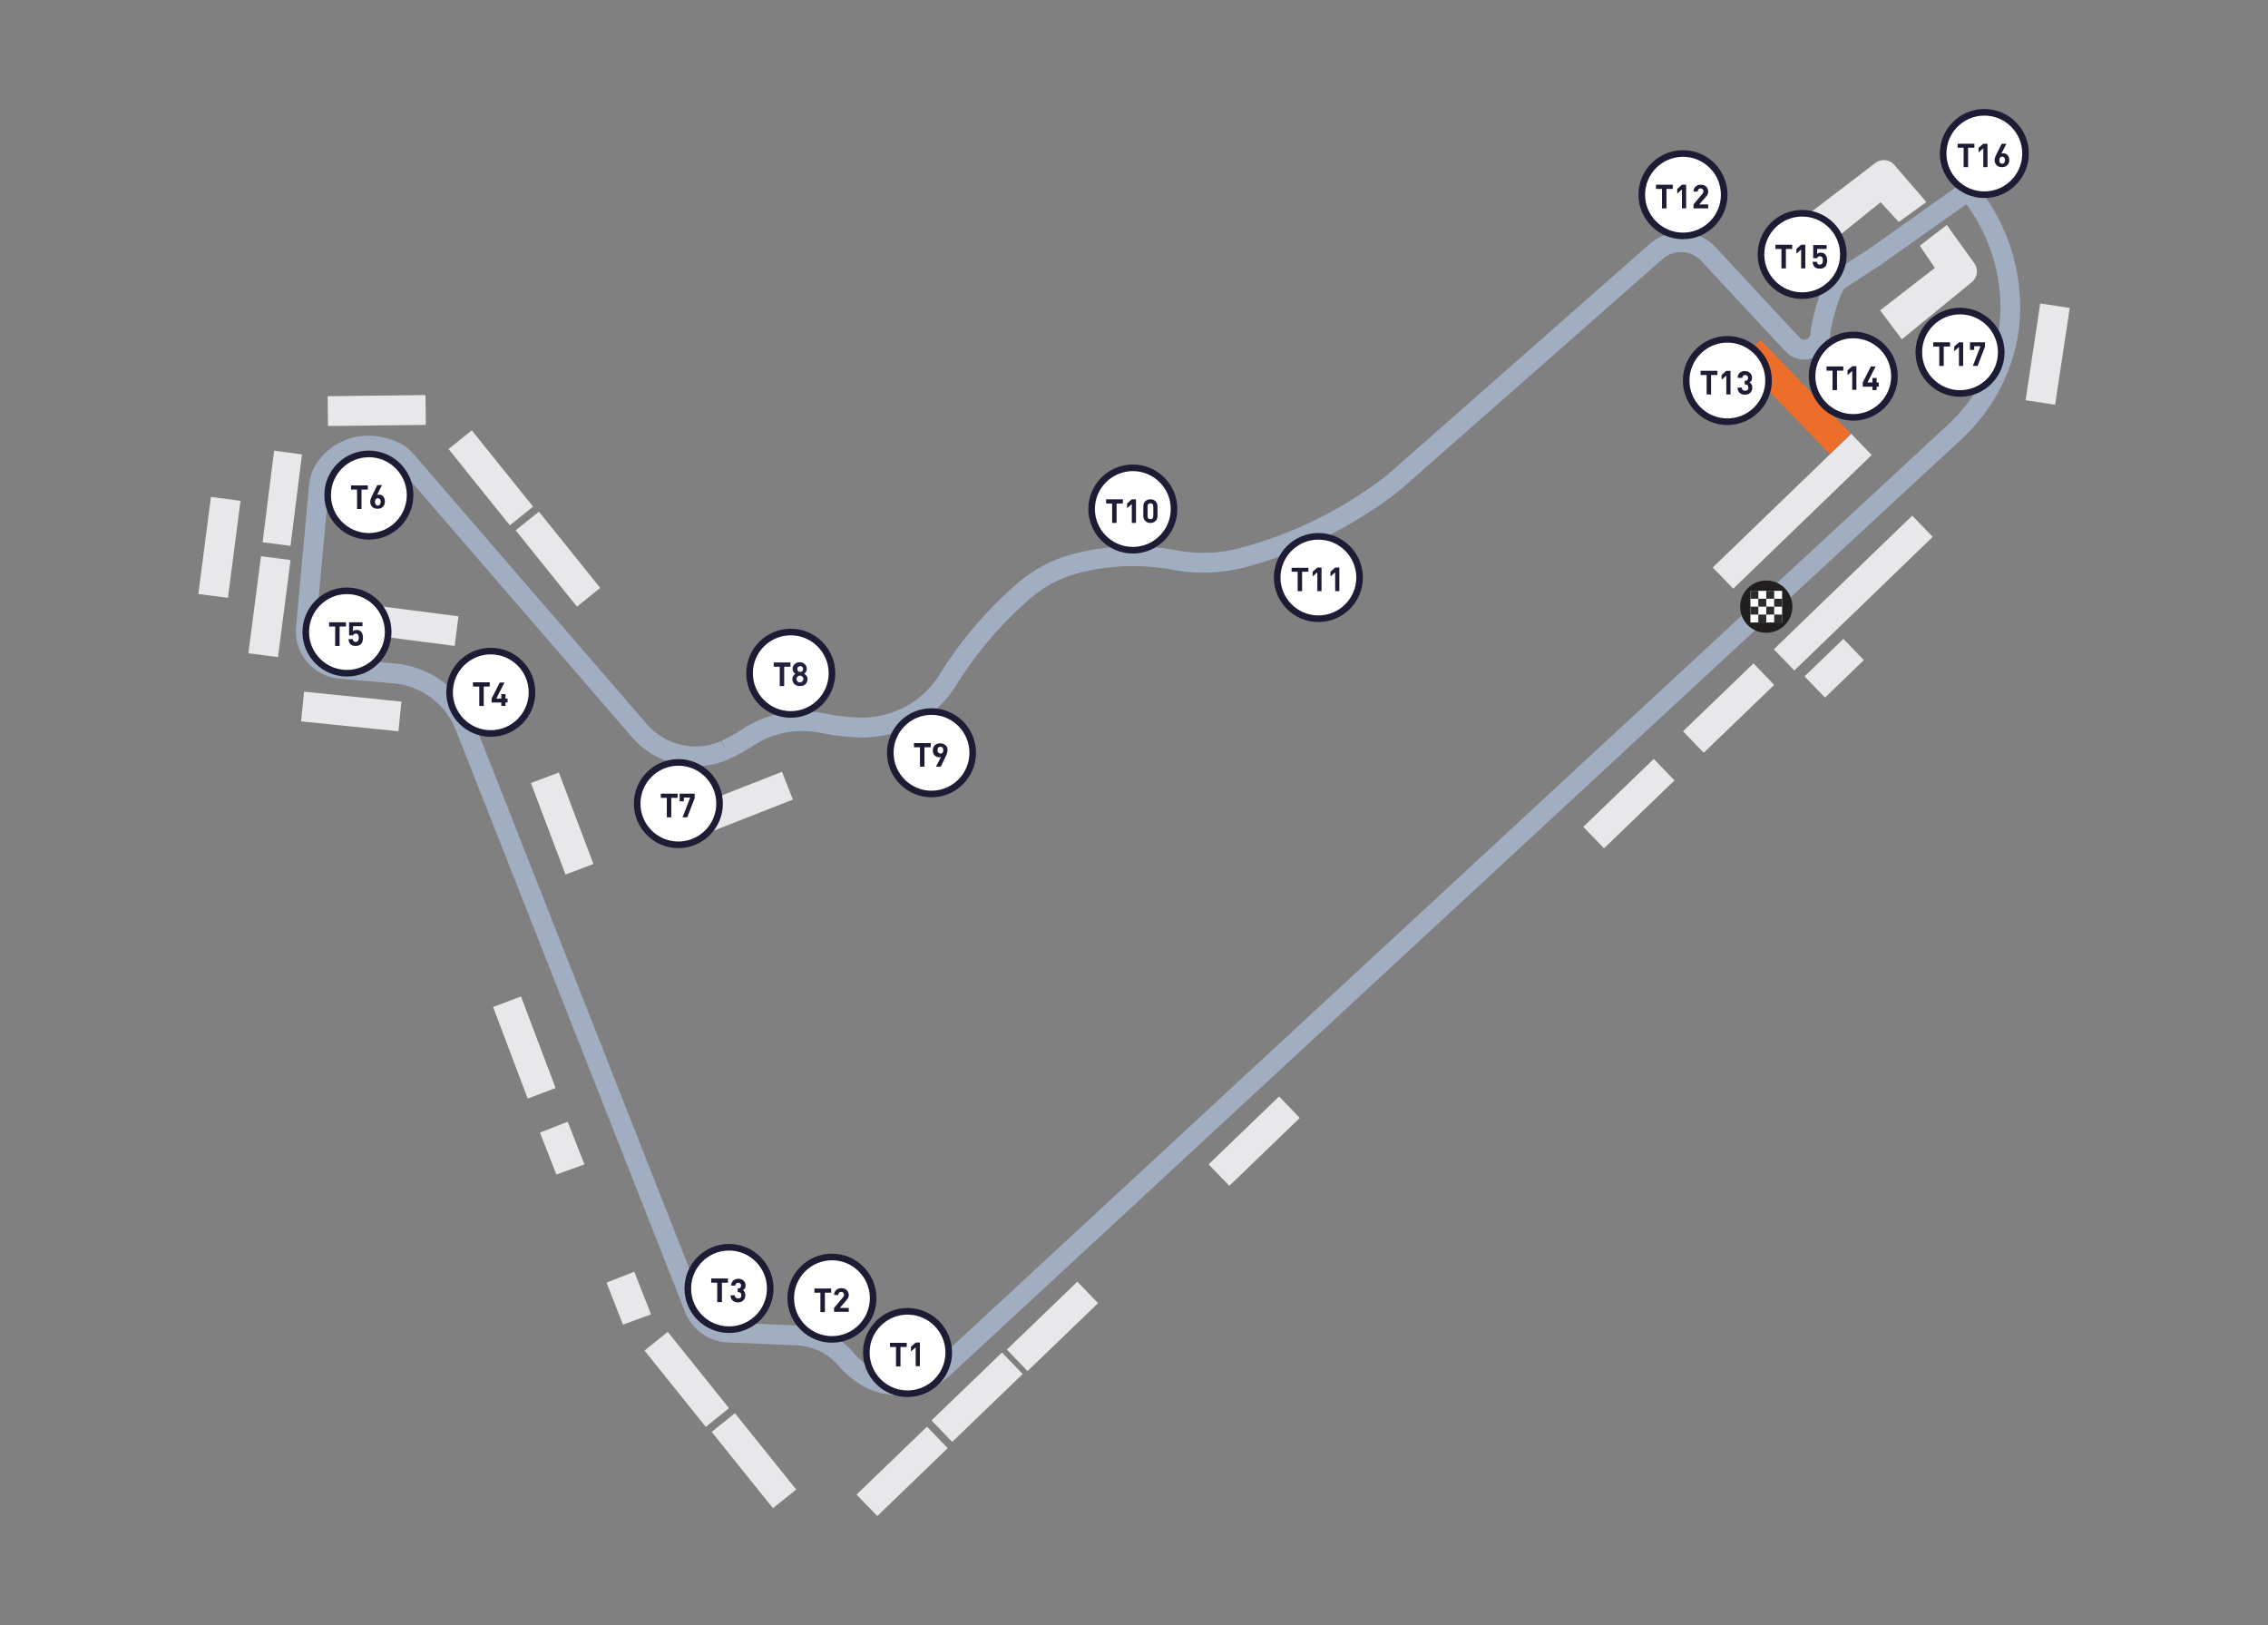 <svg xmlns="http://www.w3.org/2000/svg" id="Laag_1" data-name="Laag 1" viewBox="0 0 1072 768"><rect x="0" y="0" width="1072" height="768" fill="#808080" stroke="none"/><defs><style>.cls-1{fill:#a1aec1}.cls-2{fill:#e8e8eb}.cls-3{isolation:isolate}.cls-4{fill:#fff}.cls-5{fill:#1c1c34}.cls-6{fill:#ed6e2a}.cls-7{fill:#211e1e}.cls-8{fill:#2d2b2c}.cls-9{fill:#212240}</style></defs><path d="M424.86 659.38c-6.96 0-13.92-2.04-19.86-6.18l-.37-.27a48.866 48.866 0 0 1-8.61-7.84c-4.8-5.57-11.98-8.95-19.69-9.29l-32.44-1.39a22.606 22.606 0 0 1-20.05-14.29L215.51 345.14c-4.94-12.54-16.36-21.05-29.79-22.22l-25.24-2.18c-6.04-.52-11.5-3.37-15.39-8.01-3.89-4.65-5.72-10.53-5.16-16.56l6.17-66.98c.39-4.25 1.91-8.21 4.39-11.44 3.15-4.1 7.04-7.21 11.58-9.26 10.3-4.64 20.19-1.91 25.17.12 3.12 1.28 5.99 3.37 8.3 6.04l110.25 127.61c8.69 10.05 23.06 13.32 34.95 7.94l2.25 4.12-1.95-4.26a75.1 75.1 0 0 0 10.01-5.54c11.25-7.39 25.3-10.07 38.56-7.37 5.14 1.05 10.39 1.71 15.6 1.96 15.85.72 30.64-7.02 38.8-20.18a187.76 187.76 0 0 1 36.91-43.24c7.62-6.58 16.73-11.38 26.33-13.88 7.01-1.83 14.23-2.98 21.46-3.42 9.28-.58 18.62.03 27.76 1.76 9.79 1.86 20.27 1.4 30.3-1.3 9.16-2.47 18.22-5.65 26.93-9.43a195.237 195.237 0 0 0 41.85-24.8l.58-.49L779.6 115.44c9.25-8.15 23.07-7.45 31.46 1.57l10.07 10.85c8.62 9.28 18.77 20.23 29.62 31.81 1.19 1.27 2.55.92 3.08.72.43-.17 1.86-.87 1.87-2.76.02-2.03 4.04-24.23 11.03-29.18l16.96-11.01 39.71-28.15c2.02-1.55 4.68-2.24 7.35-1.83 2.67.4 5 1.82 6.58 4.01 7.57 10.52 16.75 27.9 17.49 50.97.03.96.05 1.91.05 2.84.03 23.25-10.07 45.94-27.71 62.27l-478 442.34c-6.79 6.28-15.56 9.5-24.32 9.5Zm-14.5-13.86c9.83 6.86 23.48 5.8 32.46-2.51l478-442.35c15.73-14.55 24.73-34.74 24.71-55.38 0-.84-.02-1.7-.04-2.56-.67-20.71-8.93-36.34-15.74-45.8a.519.519 0 0 0-.35-.21.59.59 0 0 0-.43.11l-40 28.35-16.96 11.01c-2.44 2.08-6.65 17.75-6.93 21.63-.04 4.98-3.12 9.45-7.83 11.29-4.66 1.81-9.89.62-13.32-3.04-10.85-11.59-21.02-22.55-29.65-31.84l-10.07-10.84c-4.92-5.28-13.01-5.69-18.42-.91L661.43 231.9a204.731 204.731 0 0 1-43.99 26.1c-9.13 3.97-18.62 7.29-28.22 9.89-11.39 3.07-23.32 3.58-34.49 1.46-8.38-1.58-16.94-2.12-25.44-1.61-6.63.41-13.25 1.46-19.67 3.14-8.22 2.14-16.03 6.26-22.58 11.91-5.42 4.68-10.6 9.73-15.41 15.01a179.94 179.94 0 0 0-19.66 26.06c-9.94 16.04-27.94 25.51-46.91 24.61-5.98-.28-11.71-1-17.32-2.15-10.85-2.22-22.35-.03-31.55 6.02a85.596 85.596 0 0 1-11.25 6.23l-.34.15c-15.64 7.09-34.51 2.82-45.89-10.35l-110.25-127.6c-1.35-1.56-3-2.77-4.76-3.5-4.38-1.79-11.02-3.29-17.77-.25-3.11 1.4-5.81 3.57-8 6.42-1.4 1.83-2.27 4.11-2.5 6.6l-6.17 66.98c-.33 3.53.75 6.98 3.02 9.7s5.48 4.39 9.01 4.69l25.24 2.18c17 1.47 31.44 12.24 37.7 28.11l108.33 274.98c1.91 4.86 6.52 8.15 11.74 8.37l32.44 1.39c10.28.44 19.89 5.01 26.37 12.53 2.06 2.39 4.39 4.52 6.94 6.33l-2.38 4.05 2.68-3.84Z" class="cls-1"/><path d="m475.907 637.814 33.315-32.081 9.78 10.156-33.314 32.082zM440.29 671.284l33.314-32.082 9.78 10.157-33.314 32.081zM404.859 706.334l33.314-32.082 9.78 10.157-33.314 32.081zM304.63 638.286l10.991-8.831 28.968 36.054-10.992 8.831zM336.379 676.722l10.991-8.831 28.968 36.054-10.991 8.832zM233.068 475.93l13.188-4.989L262.62 514.2l-13.188 4.988zM326.566 381.649l43.055-16.89 5.15 13.126-43.056 16.89zM169.035 299.32l1.811-13.982 45.867 5.94-1.811 13.984zM250.945 370.065l13.188-4.989 16.364 43.259-13.188 4.989zM276.24 550.3l-13.26 4.8c-2.59-6.61-5.18-13.22-7.77-19.84l13.13-5.14c2.64 6.73 5.27 13.45 7.91 20.18ZM307.71 621.21l-13.26 4.8c-2.59-6.61-5.18-13.22-7.77-19.84l13.13-5.14c2.64 6.73 5.27 13.45 7.91 20.18ZM137.31 258.01l-13.18-1.77 5.43-43.26 13.18 1.77-5.43 43.26zM117.405 308.736l5.948-45.865 13.983 1.813-5.948 45.866zM93.755 280.727l5.95-45.866 13.982 1.814-5.949 45.866zM142.31 340.918l1.431-14.027 46.011 4.698-1.432 14.027zM212.01 212.213 223 203.382l28.968 36.054-10.992 8.832zM243.742 250.642l10.992-8.832 28.968 36.055-10.992 8.831zM154.871 187.24l46.247-.525.16 14.1-46.247.524z" class="cls-2"/><g id="Fin_Start" data-name="Fin/Start"><path d="M847.2 286.71c0-6.82-5.53-12.36-12.35-12.36s-12.35 5.53-12.35 12.36 5.53 12.35 12.35 12.35 12.35-5.53 12.35-12.35Z" class="cls-7"/><g><path d="M827.36 279.22h14.97v14.97h-14.97z" class="cls-4"/><path d="M827.36 279.22h3.75v3.75h-3.75zM834.84 279.22h3.75v3.75h-3.75zM827.36 286.7h3.75v3.75h-3.75zM834.84 286.7h3.75v3.75h-3.75zM838.59 282.97h3.75v3.75h-3.75z" class="cls-8"/><path d="M831.1 282.97h3.75v3.75h-3.75zM838.59 290.45h3.75v3.75h-3.75zM831.1 290.45h3.75v3.75h-3.75z" class="cls-8"/></g></g><path d="m957.435 189.159 6.908-45.732 13.942 2.106-6.908 45.732zM795.499 345.608l33.314-32.081 9.78 10.156-33.314 32.081zM571.274 550.267l33.314-32.081 9.78 10.156-33.314 32.082zM748.369 390.762l33.314-32.082 9.78 10.157-33.314 32.081zM838.415 306.856l65.435-63.167 9.682 10.029-65.435 63.168zM809.554 268.193l65.435-63.168 9.681 10.03-65.435 63.167z" class="cls-2"/><path d="m822.052 170.351 10.029-9.681 42.707 44.24-10.03 9.681z" class="cls-6"/><path d="m852.45 102.93 10.96 13.15 25.5-20.52 8.56 9.36 13.05-9.42c-5.11-5.93-10.22-11.85-15.33-17.78a6.633 6.633 0 0 0-8.81-.68l-.07.06-33.86 25.83ZM898.92 160.36l-10.25-13.7 25.87-20.04-7.12-10.5c4.25-3.26 8.5-6.53 12.75-9.79l13.18 18.31a6.621 6.621 0 0 1-1.38 8.72l-.07.06-32.98 26.95ZM852.933 319.658l18.354-17.717 9.681 10.03-18.353 17.717z" class="cls-2"/><g><circle id="Ellipse_156" cx="373.76" cy="318.17" r="19.48" class="cls-4" data-name="Ellipse 156"/><path d="M373.76 339.21c-11.6 0-21.03-9.44-21.03-21.04s9.44-21.03 21.03-21.03 21.04 9.43 21.04 21.03-9.44 21.04-21.04 21.04Zm0-38.95c-9.88 0-17.91 8.04-17.91 17.91s8.04 17.92 17.91 17.92 17.92-8.04 17.92-17.92-8.04-17.91-17.92-17.91Z" class="cls-5"/></g><g class="cls-3"><path d="M373.51 315.07h-2.85v9.18h-2.11v-9.18h-2.85v-1.98h7.94v1.98h-.12ZM381.7 320.9c0 .99-.37 1.86-.99 2.48s-1.49.87-2.6.87c-.99 0-1.86-.25-2.6-.87-.62-.62-.99-1.36-.99-2.48 0-.99.5-1.86 1.36-2.48-.87-.62-1.24-1.36-1.24-2.36s.37-1.74.99-2.23c.62-.62 1.49-.87 2.36-.87.99 0 1.74.25 2.36.87s.99 1.36.99 2.23c0 .99-.37 1.74-1.24 2.36 1.12.62 1.61 1.49 1.61 2.48Zm-2.48 1.12c.25-.25.5-.62.5-1.12s-.12-.74-.5-1.12c-.25-.25-.62-.5-1.12-.5-.37 0-.74.12-1.12.5s-.5.62-.5 1.12.12.74.5 1.12c.25.25.62.5 1.12.5.5-.12.87-.25 1.12-.5Zm.37-5.83c0-.37-.12-.74-.37-.99s-.62-.37-.99-.37-.74.12-.99.37-.37.62-.37.99.12.74.37.99.62.37.99.37.74-.12.99-.37.37-.5.37-.99Z" class="cls-9"/></g><g><circle id="Ellipse_159" cx="320.64" cy="379.8" r="19.48" class="cls-4" data-name="Ellipse 159"/><path d="M320.64 400.83c-11.6 0-21.03-9.43-21.03-21.03s9.44-21.04 21.03-21.04 21.04 9.44 21.04 21.04-9.44 21.03-21.04 21.03Zm0-38.95c-9.88 0-17.91 8.04-17.91 17.92s8.04 17.91 17.91 17.91 17.92-8.04 17.92-17.91-8.04-17.92-17.92-17.92Z" class="cls-5"/></g><g class="cls-3"><path d="M320.14 377.07h-2.85v9.18h-2.11v-9.18h-2.85v-1.98h7.94v1.98h-.12ZM328.45 376.95l-3.6 9.3h-2.23l3.6-9.3h-2.98v1.74h-1.98v-3.6h7.07v1.86h.12Z" class="cls-5"/></g><g><circle id="Ellipse_150" cx="174.35" cy="233.99" r="19.48" class="cls-4" data-name="Ellipse 150"/><path d="M174.35 255.03c-11.6 0-21.04-9.44-21.04-21.04s9.44-21.04 21.04-21.04 21.04 9.44 21.04 21.04-9.44 21.04-21.04 21.04Zm0-38.95c-9.88 0-17.91 8.04-17.91 17.92s8.04 17.92 17.91 17.92 17.92-8.04 17.92-17.92-8.04-17.92-17.92-17.92Z" class="cls-5"/></g><g class="cls-3"><path d="M173.73 231.39h-2.85v9.18h-2.11v-9.18h-2.85v-1.98h7.94v1.98h-.12ZM181.92 237.09c0 1.12-.37 1.86-.99 2.48s-1.49.87-2.48.87-1.86-.25-2.48-.87-.99-1.49-.99-2.48c0-.74.37-1.74.99-2.98l2.36-4.84h2.23l-2.36 4.59c.25-.12.5-.12.87-.12.74 0 1.49.25 2.11.87.5.74.74 1.49.74 2.48Zm-1.98 0c0-.5-.12-.87-.37-1.12-.25-.25-.62-.5-.99-.5s-.74.12-.99.5c-.25.25-.37.74-.37 1.24s.12.87.37 1.24c.25.25.62.5.99.5s.74-.12.99-.5c.25-.5.37-.87.37-1.36Z" class="cls-5"/></g><g><circle id="Ellipse_151" cx="535.45" cy="240.57" r="19.48" class="cls-4" data-name="Ellipse 151"/><path d="M535.45 261.6c-11.6 0-21.04-9.44-21.04-21.04s9.44-21.03 21.04-21.03 21.04 9.44 21.04 21.03-9.44 21.04-21.04 21.04Zm0-38.95c-9.88 0-17.92 8.04-17.92 17.91s8.04 17.92 17.92 17.92 17.92-8.04 17.92-17.92-8.04-17.91-17.92-17.91Z" class="cls-5"/></g><g class="cls-3"><path d="M530.62 237.96h-2.85v9.18h-2.11v-9.18h-2.85v-1.98h7.94v1.98h-.12ZM536.94 247.14h-1.98v-8.93l-2.23 1.98v-2.23l2.23-1.98h1.98v11.16ZM547.11 243.91c0 .99-.37 1.86-.99 2.36-.62.62-1.49.87-2.36.87-.99 0-1.74-.25-2.36-.87s-.99-1.36-.99-2.36v-4.71c0-.99.37-1.86.99-2.36.62-.62 1.49-.87 2.36-.87.99 0 1.74.25 2.36.87s.99 1.36.99 2.36v4.71Zm-1.98 0v-4.59c0-.5-.12-.87-.37-1.12s-.62-.37-.99-.37-.74.12-.99.37-.37.62-.37 1.12v4.59c0 .5.12.87.37 1.12s.62.37.99.37.74-.12.99-.37.37-.62.37-1.12Z" class="cls-5"/></g><g><circle id="Ellipse_153" cx="164" cy="298.7" r="19.48" class="cls-4" data-name="Ellipse 153"/><path d="M164 319.73c-11.6 0-21.04-9.43-21.04-21.03s9.44-21.04 21.04-21.04 21.04 9.44 21.04 21.04-9.44 21.03-21.04 21.03Zm0-38.95c-9.88 0-17.92 8.04-17.92 17.92s8.04 17.91 17.92 17.91 17.91-8.04 17.91-17.91-8.04-17.92-17.91-17.92Z" class="cls-5"/></g><g class="cls-3"><path d="M163.51 296.09h-2.98v9.18h-2.11v-9.18h-2.85v-1.98h7.94v1.98ZM171.57 301.42c0 .62-.12 1.24-.25 1.74-.12.5-.37.87-.74 1.24-.62.62-1.36.87-2.48.87s-1.86-.25-2.48-.87c-.5-.5-.87-1.24-.87-2.36h1.98c.12.87.62 1.36 1.36 1.36.37 0 .74-.12.99-.37s.5-.87.5-1.61c0-1.36-.5-1.98-1.36-1.98-.74 0-1.12.25-1.36.87H165v-6.2h6.33v1.86h-4.47v2.36c.37-.37.99-.62 1.61-.62.87 0 1.61.25 2.11.74.74.74.99 1.74.99 2.98Z" class="cls-5"/></g><g><circle id="Ellipse_154" cx="231.98" cy="327.18" r="19.48" class="cls-4" data-name="Ellipse 154"/><path d="M231.98 348.21c-11.6 0-21.04-9.43-21.04-21.03s9.44-21.04 21.04-21.04 21.04 9.44 21.04 21.04-9.44 21.03-21.04 21.03Zm0-38.95c-9.88 0-17.92 8.04-17.92 17.92s8.04 17.91 17.92 17.91 17.91-8.04 17.91-17.91-8.04-17.92-17.91-17.92Z" class="cls-5"/></g><g class="cls-3"><path d="M231.49 324.45h-2.85v9.18h-2.11v-9.18h-2.98v-1.98h7.94v1.98ZM239.92 332.01h-.99v1.61h-1.98v-1.61h-4.59v-1.86l3.85-7.57h2.23l-3.85 7.57h2.36v-2.11h1.98v2.11h.99v1.86Z" class="cls-5"/></g><g><circle id="Ellipse_155" cx="344.58" cy="608.93" r="19.48" class="cls-4" data-name="Ellipse 155"/><path d="M344.58 629.97c-11.6 0-21.04-9.44-21.04-21.04s9.44-21.04 21.04-21.04 21.04 9.44 21.04 21.04-9.44 21.04-21.04 21.04Zm0-38.95c-9.88 0-17.92 8.04-17.92 17.92s8.04 17.92 17.92 17.92 17.92-8.04 17.92-17.92-8.04-17.92-17.92-17.92Z" class="cls-5"/></g><g class="cls-3"><path d="M344.08 606.2h-2.85v9.18H339v-9.18h-2.85v-1.98h7.94v1.98ZM352.27 612.16c0 1.12-.37 1.86-.99 2.48s-1.49.87-2.48.87-1.86-.25-2.48-.87c-.62-.5-.99-1.36-.99-2.48h1.98c0 .5.12.87.5 1.12.25.25.62.37 1.12.37s.74-.12 1.12-.37c.25-.25.37-.62.37-1.12s-.12-.87-.37-1.12-.62-.37-1.12-.37h-.25v-1.74h.25c.5 0 .87-.12.99-.37.25-.25.37-.62.37-.99 0-.5-.12-.74-.37-.99s-.62-.37-.99-.37-.74.12-.99.37-.37.62-.37.99h-1.98c0-.99.37-1.74.99-2.36.62-.62 1.49-.87 2.36-.87.99 0 1.74.25 2.48.87.62.62.99 1.36.99 2.23 0 1.12-.37 1.86-1.24 2.23.62.5 1.12 1.24 1.12 2.48Z" class="cls-5"/></g><g><circle id="Ellipse_156-2" cx="393.24" cy="613.52" r="19.48" class="cls-4" data-name="Ellipse 156"/><path d="M393.24 634.56c-11.6 0-21.04-9.44-21.04-21.04s9.44-21.04 21.04-21.04 21.03 9.44 21.03 21.04-9.44 21.04-21.03 21.04Zm0-38.95c-9.88 0-17.92 8.04-17.92 17.92s8.04 17.92 17.92 17.92 17.91-8.04 17.91-17.92-8.04-17.92-17.91-17.92Z" class="cls-5"/></g><g class="cls-3"><path d="M392.74 610.92h-2.85v9.18h-2.11v-9.18h-2.85v-1.98h7.94v1.98h-.12ZM400.93 619.97h-6.7v-1.86l4.09-4.84c.37-.5.62-.87.62-1.36 0-.37-.12-.74-.37-.99s-.62-.37-.99-.37-.74.12-.99.37-.37.62-.37 1.12h-1.98c0-.99.37-1.74.99-2.36s1.49-.87 2.48-.87 1.86.25 2.48.87.99 1.36.99 2.36c0 .5-.12.87-.25 1.24s-.5.74-.87 1.24l-3.1 3.6h4.22v1.86h-.25Z" class="cls-5"/></g><g><circle id="Ellipse_160" cx="428.96" cy="639.2" r="19.48" class="cls-4" data-name="Ellipse 160"/><path d="M428.96 660.24c-11.6 0-21.04-9.44-21.04-21.04s9.44-21.04 21.04-21.04 21.03 9.44 21.03 21.04-9.44 21.04-21.03 21.04Zm0-38.95c-9.88 0-17.92 8.04-17.92 17.92s8.04 17.92 17.92 17.92 17.91-8.04 17.91-17.92-8.04-17.92-17.91-17.92Z" class="cls-5"/></g><g class="cls-3"><path d="M428.47 636.6h-2.85v9.18h-2.11v-9.18h-2.85v-1.98h7.94v1.98h-.12ZM434.79 645.65h-1.98v-8.93l-2.23 1.98v-2.23l2.23-1.98h1.98v11.16Z" class="cls-5"/></g><g><circle id="Ellipse_157" cx="440.29" cy="355.77" r="19.48" class="cls-4" data-name="Ellipse 157"/><path d="M440.29 376.8c-11.6 0-21.03-9.44-21.03-21.04s9.44-21.04 21.03-21.04 21.04 9.44 21.04 21.04-9.44 21.04-21.04 21.04Zm0-38.95c-9.88 0-17.91 8.04-17.91 17.92s8.04 17.92 17.91 17.92 17.92-8.04 17.92-17.92-8.04-17.92-17.92-17.92Z" class="cls-5"/></g><g class="cls-3"><path d="M439.8 353.16h-2.85v9.18h-2.11v-9.18h-2.85v-1.98h7.94v1.98h-.12ZM447.86 354.53c0 .74-.25 1.74-.87 2.98l-2.36 4.84h-2.23l2.36-4.59c-.25.12-.5.12-.87.12-.74 0-1.49-.25-2.11-.87s-.87-1.36-.87-2.36c0-1.12.37-1.86.99-2.48s1.49-.87 2.48-.87 1.86.25 2.48.87c.74.5.99 1.36.99 2.36Zm-2.36 1.24c.25-.25.37-.74.37-1.24s-.12-.87-.37-1.24c-.25-.25-.62-.37-.99-.37s-.74.12-.99.37-.37.74-.37 1.24.12.87.37 1.12c.25.25.62.5.99.5s.74-.12.99-.37Z" class="cls-5"/></g><g><circle id="Ellipse_146" cx="623.15" cy="272.94" r="19.48" class="cls-4" data-name="Ellipse 146"/><path d="M623.15 293.98c-11.6 0-21.03-9.43-21.03-21.03s9.44-21.04 21.03-21.04 21.04 9.44 21.04 21.04-9.44 21.03-21.04 21.03Zm0-38.95c-9.88 0-17.91 8.04-17.91 17.92s8.04 17.91 17.91 17.91 17.92-8.04 17.92-17.91-8.04-17.92-17.92-17.92Z" class="cls-5"/></g><g class="cls-3"><path d="M618.31 270.21h-2.85v9.18h-2.11v-9.18h-2.85v-1.86h7.94v1.86h-.12ZM624.64 279.39h-1.98v-8.93l-2.23 1.98v-2.23l2.23-1.98h1.98v11.16ZM633.07 279.39h-1.98v-8.93l-2.23 1.98v-2.23l2.23-1.98h1.98v11.16Z" class="cls-5"/></g><g><circle id="Ellipse_147" cx="795.49" cy="92.02" r="19.48" class="cls-4" data-name="Ellipse 147"/><path d="M795.49 113.05c-11.6 0-21.04-9.44-21.04-21.04s9.44-21.04 21.04-21.04 21.04 9.44 21.04 21.04-9.44 21.04-21.04 21.04Zm0-38.95c-9.88 0-17.92 8.04-17.92 17.92s8.04 17.92 17.92 17.92 17.92-8.04 17.92-17.92-8.04-17.92-17.92-17.92Z" class="cls-5"/></g><g class="cls-3"><path d="M790.53 89.29h-2.85v9.18h-2.11v-9.18h-2.85v-1.98h7.94v1.98h-.12ZM796.98 98.47H795v-8.93l-2.23 1.98v-2.23l2.23-1.98h1.98v11.16ZM807.15 98.47h-6.7v-1.86l4.09-4.84c.37-.5.62-.87.62-1.36 0-.37-.12-.74-.37-.99s-.62-.37-.99-.37-.74.12-.99.37-.37.62-.37 1.12h-1.98c0-.99.37-1.74.99-2.36s1.49-.87 2.48-.87 1.86.25 2.48.87.99 1.36.99 2.36c0 .5-.12.87-.25 1.24-.12.37-.5.74-.87 1.24l-3.1 3.6h4.22v1.86h-.25Z" class="cls-5"/></g><g><circle id="Ellipse_148" cx="816.46" cy="179.84" r="19.48" class="cls-4" data-name="Ellipse 148"/><path d="M816.46 200.87c-11.6 0-21.03-9.44-21.03-21.03s9.44-21.04 21.03-21.04 21.04 9.44 21.04 21.04-9.44 21.03-21.04 21.03Zm0-38.95c-9.88 0-17.91 8.04-17.91 17.92s8.04 17.91 17.91 17.91 17.92-8.04 17.92-17.91-8.04-17.92-17.92-17.92Z" class="cls-5"/></g><g class="cls-3"><path d="M811.62 177.23h-2.85v9.18h-2.11v-9.18h-2.85v-1.98h7.94v1.98h-.12ZM817.95 186.41h-1.98v-8.93l-2.23 1.98v-2.23l2.23-1.98h1.98v11.16ZM828.24 183.18c0 1.12-.37 1.86-.99 2.48s-1.49.87-2.48.87-1.86-.25-2.48-.87c-.62-.5-.99-1.36-.99-2.48h1.98c0 .5.12.87.5 1.12.25.25.62.37 1.12.37s.74-.12 1.12-.37c.25-.25.37-.62.37-1.12s-.12-.87-.37-1.12c-.25-.25-.62-.37-1.12-.37h-.25v-1.74h.25c.5 0 .87-.12.99-.37.25-.25.37-.62.37-.99 0-.5-.12-.74-.37-.99s-.62-.37-.99-.37-.74.12-.99.37-.37.62-.37.99h-2.23c0-.99.37-1.74.99-2.36s1.49-.87 2.36-.87c.99 0 1.74.25 2.48.87.62.62.99 1.36.99 2.23 0 1.12-.37 1.86-1.24 2.23.87.5 1.36 1.24 1.36 2.48Z" class="cls-5"/></g><g><circle id="Ellipse_149" cx="875.97" cy="177.78" r="19.48" class="cls-4" data-name="Ellipse 149"/><path d="M875.97 198.81c-11.6 0-21.04-9.44-21.04-21.04s9.44-21.04 21.04-21.04S897 166.17 897 177.77s-9.44 21.04-21.03 21.04Zm0-38.95c-9.88 0-17.92 8.04-17.92 17.92s8.04 17.92 17.92 17.92 17.91-8.04 17.91-17.92-8.04-17.92-17.91-17.92Z" class="cls-5"/></g><g class="cls-3"><path d="M871.14 175.17h-2.85v9.18h-2.11v-9.18h-2.85v-1.98h7.94v1.98h-.12ZM877.46 184.23h-1.98v-8.93l-2.23 1.98v-2.23l2.23-1.98h1.98v11.16ZM888.01 182.74h-.99v1.61h-1.98v-1.61h-4.59v-1.98l3.85-7.57h2.23l-3.85 7.57h2.36v-2.11h1.98v2.11h.99v1.98Z" class="cls-5"/></g><g><circle id="Ellipse_149-2" cx="851.82" cy="120.25" r="19.48" class="cls-4" data-name="Ellipse 149"/><path d="M851.82 141.29c-11.6 0-21.03-9.44-21.03-21.04s9.44-21.03 21.03-21.03 21.04 9.44 21.04 21.03-9.44 21.04-21.04 21.04Zm0-38.95c-9.88 0-17.91 8.04-17.91 17.91s8.04 17.92 17.91 17.92 17.92-8.04 17.92-17.92-8.04-17.91-17.92-17.91Z" class="cls-5"/></g><g class="cls-3"><path d="M846.98 117.65h-2.85v9.18h-2.11v-9.18h-2.85v-1.98h7.94v1.98h-.12ZM853.31 126.83h-1.98v-8.93l-2.23 1.98v-2.23l2.23-1.98h1.98v11.16ZM863.61 123.11c0 .62-.12 1.24-.25 1.74-.12.5-.37.87-.74 1.24-.62.62-1.36.87-2.48.87s-1.86-.25-2.48-.87c-.5-.5-.87-1.24-.87-2.36h1.98c.12.87.62 1.36 1.36 1.36.37 0 .74-.12.99-.37s.5-.87.5-1.61c0-1.36-.5-1.98-1.36-1.98-.74 0-1.12.25-1.36.87h-1.86v-6.2h6.33v1.86h-4.47v2.36c.37-.37.99-.62 1.61-.62.87 0 1.61.25 2.11.74.62.62.99 1.61.99 2.98Z" class="cls-5"/></g><g><circle id="Ellipse_149-3" cx="937.93" cy="72.54" r="19.48" class="cls-4" data-name="Ellipse 149"/><path d="M937.93 93.58c-11.6 0-21.04-9.44-21.04-21.04s9.44-21.03 21.04-21.03 21.03 9.44 21.03 21.03-9.44 21.04-21.03 21.04Zm0-38.95c-9.88 0-17.92 8.04-17.92 17.91s8.04 17.92 17.92 17.92 17.91-8.04 17.91-17.92-8.04-17.91-17.91-17.91Z" class="cls-5"/></g><g class="cls-3"><path d="M933.09 69.81h-2.85v9.18h-2.11v-9.18h-2.85v-1.86h7.94v1.86h-.12ZM939.42 78.99h-1.98v-8.93l-2.23 1.98v-2.23l2.23-1.86h1.98v11.04ZM949.71 75.64c0 1.12-.37 1.86-.99 2.48-.62.62-1.49.87-2.48.87s-1.86-.25-2.48-.87c-.62-.62-.99-1.49-.99-2.48 0-.74.37-1.74.99-2.98l2.36-4.71h2.23l-2.36 4.59c.25-.12.5-.12.87-.12.74 0 1.49.25 1.98.87.62.5.87 1.36.87 2.36Zm-1.98 0c0-.5-.12-.87-.37-1.12-.25-.25-.62-.5-.99-.5s-.74.12-.99.5c-.25.25-.37.74-.37 1.24s.12.87.37 1.24c.25.25.62.37.99.37s.74-.12.99-.37c.12-.5.37-.87.37-1.36Z" class="cls-5"/></g><g><circle id="Ellipse_149-4" cx="926.43" cy="166.49" r="19.48" class="cls-4" data-name="Ellipse 149" transform="rotate(-88.09 926.454 166.469)"/><path d="M926.43 187.52c-11.6 0-21.03-9.44-21.03-21.04s9.44-21.03 21.03-21.03 21.04 9.44 21.04 21.03-9.44 21.04-21.04 21.04Zm0-38.95c-9.88 0-17.91 8.04-17.91 17.91s8.04 17.92 17.91 17.92 17.92-8.04 17.92-17.92-8.04-17.91-17.92-17.91Z" class="cls-5"/></g><g class="cls-3"><path d="M921.59 163.76h-2.85v9.18h-2.11v-9.18h-2.85v-1.98h7.94v1.98h-.12ZM927.91 172.94h-1.98v-8.93l-2.23 1.98v-2.23l2.23-1.98h1.98v11.16ZM938.33 163.63l-3.6 9.3h-2.23l3.6-9.3h-2.98v1.74h-1.98v-3.6h7.07v1.86h.12Z" class="cls-5"/></g></svg>